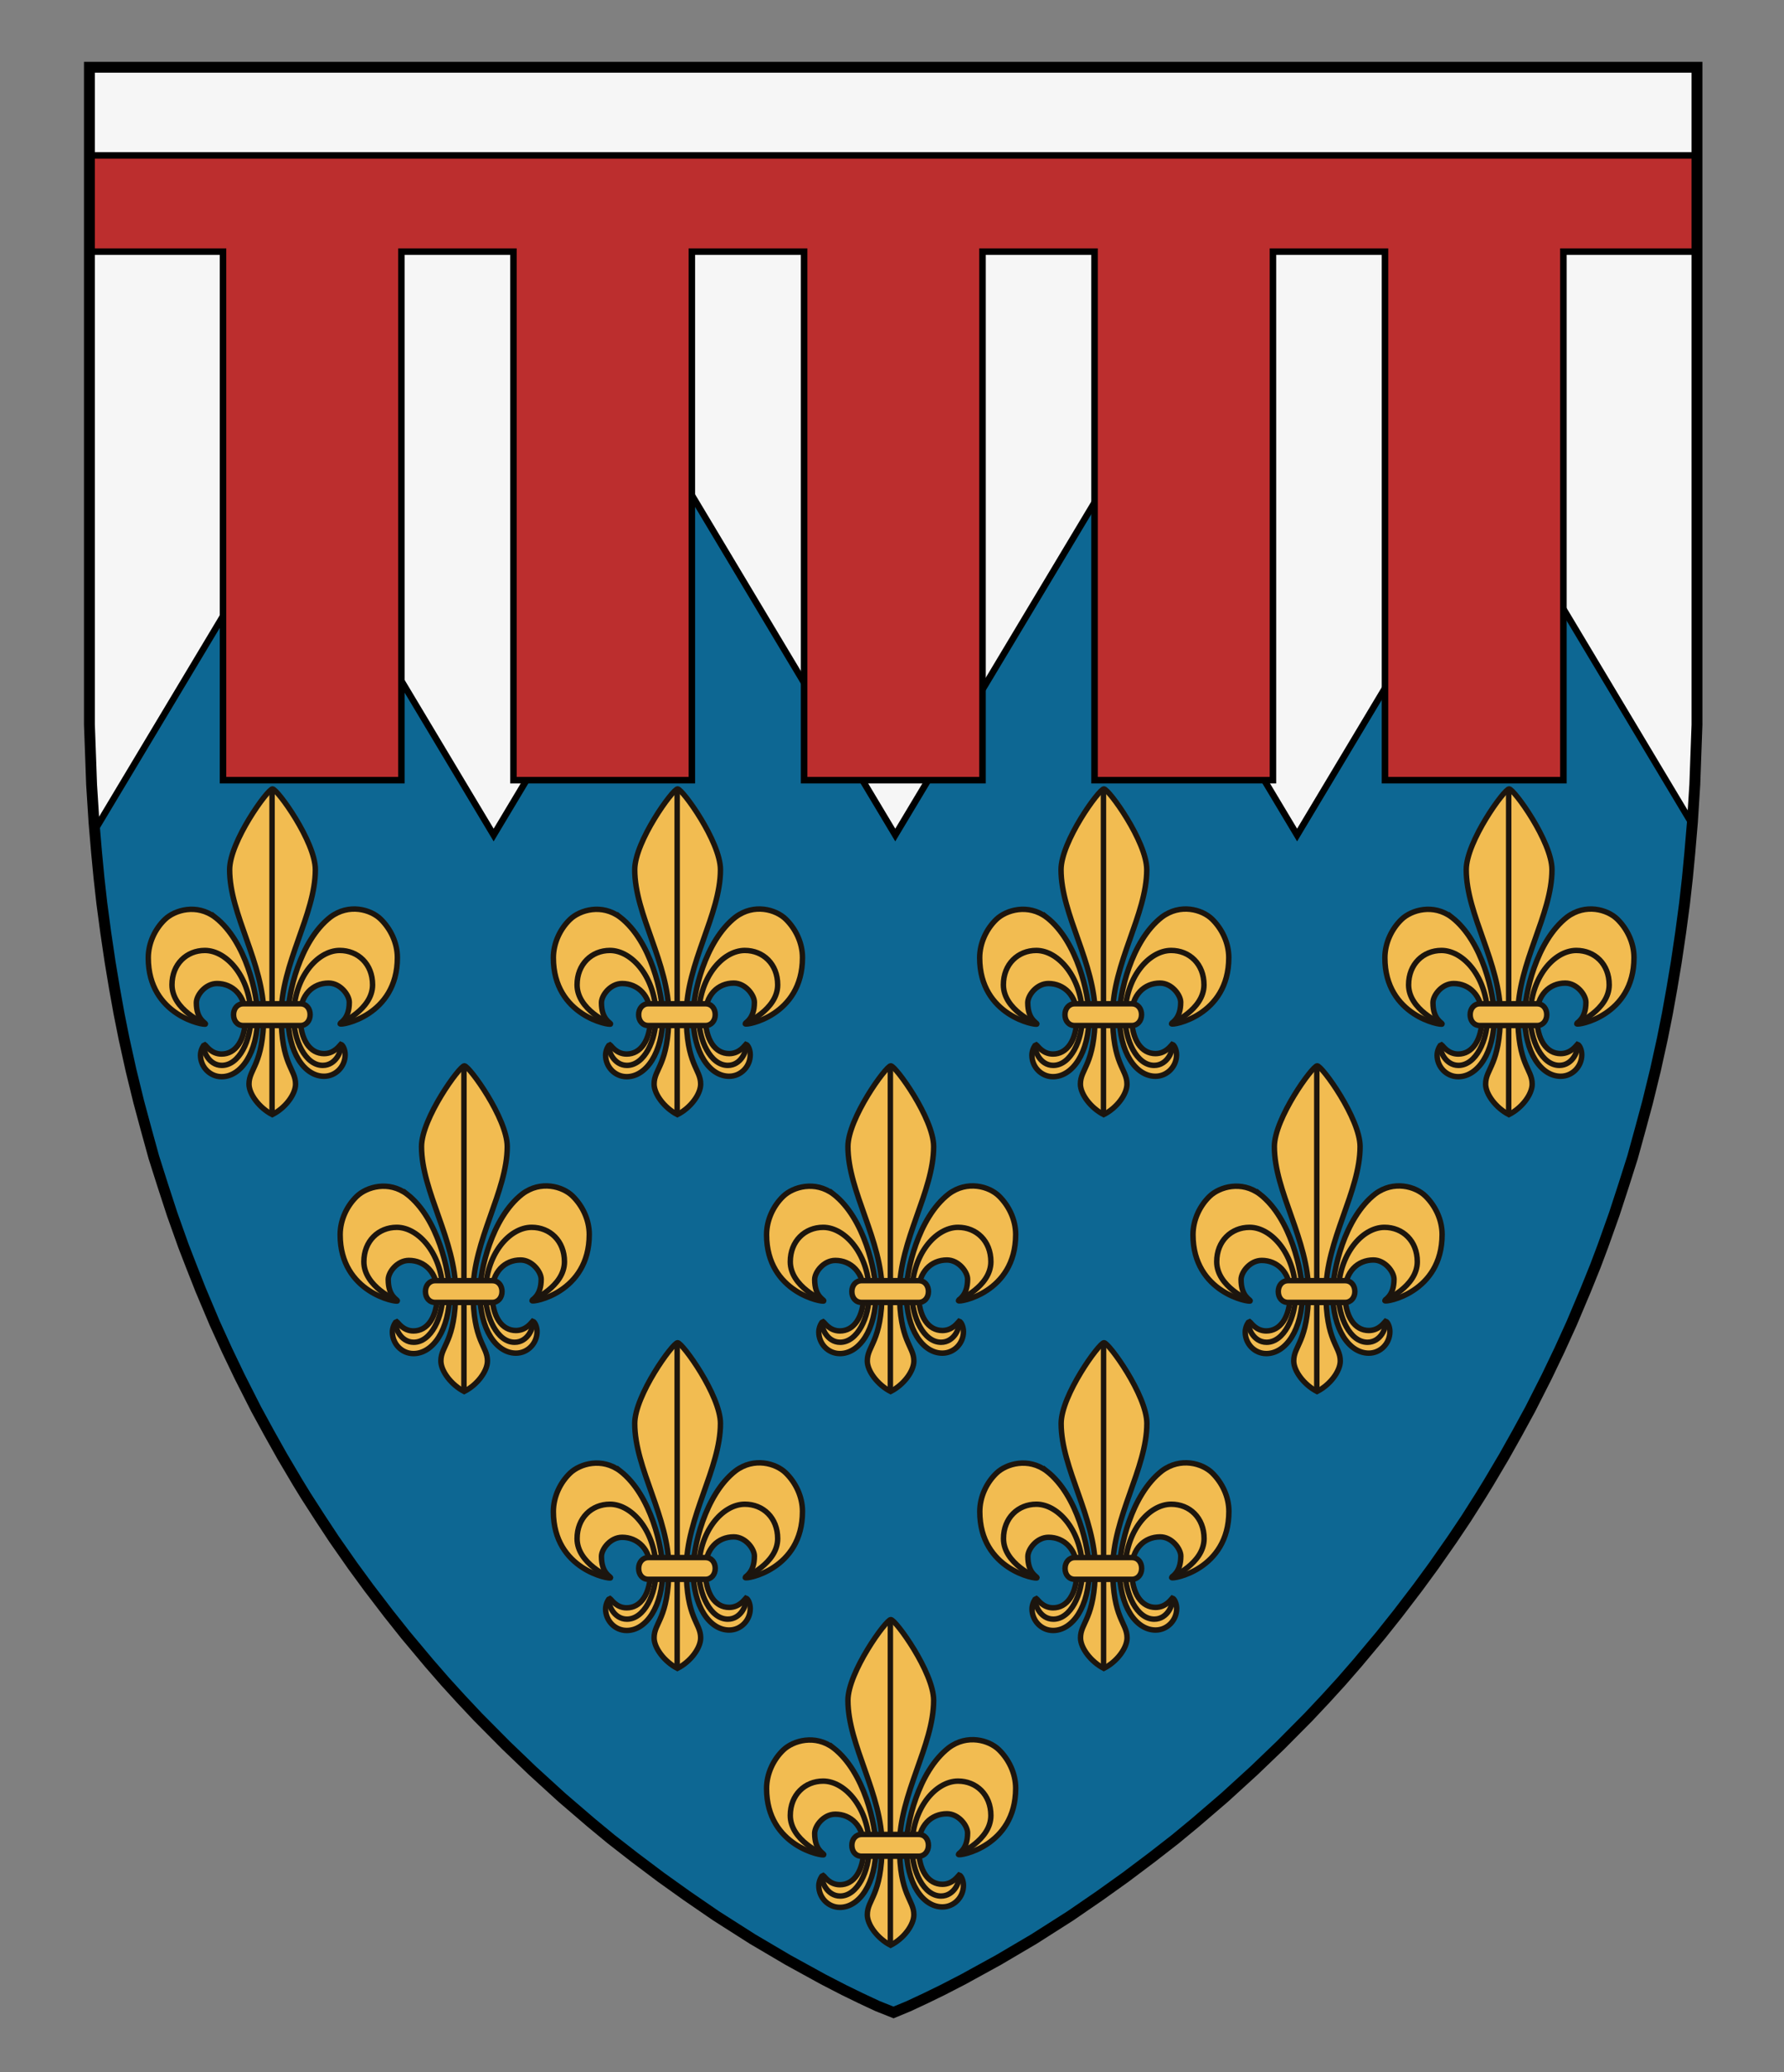 <?xml version="1.0" encoding="UTF-8" standalone="no"?>
<!-- Generator: Adobe Illustrator 16.0.0, SVG Export Plug-In . SVG Version: 6.00 Build 0)  -->

<svg
   xmlns:dc="http://purl.org/dc/elements/1.1/"
   xmlns:cc="http://creativecommons.org/ns#"
   xmlns:rdf="http://www.w3.org/1999/02/22-rdf-syntax-ns#"
   xmlns:svg="http://www.w3.org/2000/svg"
   xmlns="http://www.w3.org/2000/svg"
   xmlns:sodipodi="http://sodipodi.sourceforge.net/DTD/sodipodi-0.dtd"
   xmlns:inkscape="http://www.inkscape.org/namespaces/inkscape"
   version="1.1"
   id="Layer_1"
   x="0px"
   y="0px"
   width="820px"
   height="952px"
   viewBox="0 0 820 952"
   enable-background="new 0 0 820 952"
   xml:space="preserve"
   inkscape:version="0.92.2 (5c3e80d, 2017-08-06)"
   sodipodi:docname="Wijnbergen_697_Engelbert_von_Winningen1.svg"><rect x="0" y="0" width="820" height="952" fill="#808080" stroke="none"/><defs
     id="defs17" /><sodipodi:namedview
     pagecolor="#ffffff"
     bordercolor="#666666"
     borderopacity="1"
     objecttolerance="10"
     gridtolerance="10"
     guidetolerance="10"
     inkscape:pageopacity="0"
     inkscape:pageshadow="2"
     inkscape:window-width="640"
     inkscape:window-height="480"
     id="namedview15"
     showgrid="false"
     inkscape:zoom="0.24789916"
     inkscape:cx="410"
     inkscape:cy="476"
     inkscape:window-x="0"
     inkscape:window-y="0"
     inkscape:window-maximized="0"
     inkscape:current-layer="Layer_1" /><g
     id="g419"><path
       style="fill:#0d6793"
       inkscape:connector-curvature="0"
       id="path2"
       d="m 442.7,909.3 16.2,-8.9 16.3,-9.6 16.8,-10.7 13.4,-9.2 11.9,-8.5 12.1,-9.1 10.8,-8.4 9.2,-7.6 13.4,-11.5 13.6,-12.4 12.1,-11.6 12.9,-13 7.9,-8.4 7.2,-7.9 7.4,-8.5 10.8,-12.9 7.8,-9.8 9.1,-11.9 7.4,-10.1 8.6,-12.3 6.3,-9.4 6.6,-10.4 3.8,-6.2 7.1,-12 6,-10.7 6,-11 7.6,-15 5.8,-12.1 5.6,-12.3 6.5,-15.4 4.4,-10.9 3.5,-9.3 5.2,-14.6 4.4,-13.5 4,-12.6 3.5,-12.7 3.4,-12.6 3.6,-14.7 3.2,-14.5 2.3,-11.5 2.1,-11.7 2,-12 2,-13.5 1.8,-13.5 1.3,-11.6 1.1,-11.5 1.2,-14.1 1.1,-17.3 0.4,-11.2 0.6,-16.3 V 30.9 H 41.1 v 302 l 0.6,16.3 0.4,11.2 1.1,17.3 1.2,14.1 1.1,11.5 1.3,11.6 1.8,13.5 2,13.5 2,12 2.1,11.7 2.3,11.5 3.2,14.5 3.6,14.7 3.4,12.6 3.5,12.7 4,12.6 4.4,13.5 5.2,14.6 3.6,9.3 4.3,10.9 6.5,15.4 5.6,12.3 5.8,12.1 7.6,15 6,11 6,10.7 7.1,12 3.8,6.2 6.7,10.4 6.2,9.4 8.6,12.3 7.4,10.1 9.1,11.9 7.8,9.8 10.8,12.9 7.4,8.5 7.2,7.9 7.9,8.4 12.9,13 12.1,11.6 13.6,12.4 13.4,11.5 9.2,7.6 10.8,8.4 12.1,9.1 11.9,8.5 13.4,9.2 16.8,10.7 16.3,9.6 16.2,8.9 9.5,4.9 7.8,3.8 7.7,3.6 7.3,2.9 7,-2.9 7.7,-3.6 7.8,-3.8 z" /><g
       transform="translate(110.95,4.924)"
       id="g28"
       style="stroke:#1c150e;stroke-width:2.5;stroke-miterlimit:10"><g
         id="g18"
         style="fill:#f2bc51"><path
           d="m 427.6,719.8 c 0,0.9 26.3,-3.5 26.3,-30.4 0,-6.9 -3.2,-13.3 -7.7,-17.7 -4.5,-4.4 -14.6,-7.3 -23.1,-0.9 -14.2,11.1 -19.5,35.6 -19.5,45.3 0,16.9 7.6,27.8 16.6,27.8 5.4,0 9.7,-4.5 9.7,-9.9 0,-2.2 -1,-4.5 -2,-4.8 -0.4,0.4 -2.9,4.3 -7.7,4.3 -6.3,0 -11,-6 -11,-17.4 0,-9.6 5.9,-15 13.1,-15 5.4,0 9.5,5.5 9.5,8.8 0,7.8 -4.2,9.2 -4.2,9.9 z"
           id="path12"
           inkscape:connector-curvature="0" /><path
           d="m 370.2,670.9 c -8.5,-6.4 -18.6,-3.4 -23.1,0.9 -4.5,4.3 -7.7,10.8 -7.7,17.7 0,26.8 26.3,31.2 26.3,30.4 0,-0.7 -4.2,-2 -4.2,-9.8 0,-3.4 4.1,-8.8 9.5,-8.8 7.1,0 13.1,5.4 13.1,15 0,11.3 -4.7,17.4 -11,17.4 -4.8,0 -7.1,-3.9 -7.7,-4.3 -0.9,0.3 -2,2.8 -2,4.8 0,5.4 4.3,9.9 9.7,9.9 8.9,0 16.6,-10.9 16.6,-27.8 -0.1,-9.8 -5.3,-34.3 -19.5,-45.4 z"
           id="path14"
           inkscape:connector-curvature="0" /><path
           d="m 385.7,747.5 c 0,4.6 4.7,10.9 10.7,14 6,-3 10.7,-9.3 10.7,-14 0,-7.1 -6.6,-8.7 -6.6,-31.7 0,-23.9 15.7,-46.1 15.7,-66.8 0,-12.9 -17.5,-37.1 -19.7,-37.1 -2.2,0 -19.7,24.2 -19.7,37.1 0,20.7 15.7,42.9 15.7,66.8 -0.2,23 -6.8,24.5 -6.8,31.7 z"
           id="path16"
           inkscape:connector-curvature="0" /></g><path
         d="m 365.1,729.2 c -0.9,2.8 2.1,9.7 8.1,9.7 8,0 13.4,-11.5 13.4,-22.4 0,-17.7 -10.9,-30.4 -21.2,-30.4 -8.4,0 -15.1,6.3 -15.1,15.8 0,11.5 15.1,17.8 15.1,17.8"
         id="path20"
         inkscape:connector-curvature="0"
         style="fill:none" /><path
         d="m 427.4,719.7 c 0,0 15.1,-6.3 15.1,-17.8 0,-9.6 -6.7,-15.8 -15.1,-15.8 -10.3,0 -21.2,12.6 -21.2,30.4 0,10.9 5.4,22.4 13.4,22.4 6.1,0 9,-6.9 8.1,-9.7"
         id="path22"
         inkscape:connector-curvature="0"
         style="fill:none" /><path
         d="m 396.3,760.9 v -148.5"
         id="path24"
         inkscape:connector-curvature="0"
         style="fill:none" /><path
         d="m 413.8,715.6 c 0,2.8 -1.8,5 -4.5,5 h -26.2 c -2.8,0 -4.5,-2.2 -4.5,-5 0,-2.8 1.8,-5 4.5,-5 h 26.2 c 2.9,0 4.5,2.3 4.5,5 z"
         id="path26"
         inkscape:connector-curvature="0"
         style="fill:#f2bc51" /></g><g
       transform="translate(208.95,-122.276)"
       id="g46"
       style="stroke:#1c150e;stroke-width:2.5;stroke-miterlimit:10"><g
         id="g36"
         style="fill:#f2bc51"><path
           d="m 427.6,719.8 c 0,0.9 26.3,-3.5 26.3,-30.4 0,-6.9 -3.2,-13.3 -7.7,-17.7 -4.5,-4.4 -14.6,-7.3 -23.1,-0.9 -14.2,11.1 -19.5,35.6 -19.5,45.3 0,16.9 7.6,27.8 16.6,27.8 5.4,0 9.7,-4.5 9.7,-9.9 0,-2.2 -1,-4.5 -2,-4.8 -0.4,0.4 -2.9,4.3 -7.7,4.3 -6.3,0 -11,-6 -11,-17.4 0,-9.6 5.9,-15 13.1,-15 5.4,0 9.5,5.5 9.5,8.8 0,7.8 -4.2,9.2 -4.2,9.9 z"
           id="path30"
           inkscape:connector-curvature="0" /><path
           d="m 370.2,670.9 c -8.5,-6.4 -18.6,-3.4 -23.1,0.9 -4.5,4.3 -7.7,10.8 -7.7,17.7 0,26.8 26.3,31.2 26.3,30.4 0,-0.7 -4.2,-2 -4.2,-9.8 0,-3.4 4.1,-8.8 9.5,-8.8 7.1,0 13.1,5.4 13.1,15 0,11.3 -4.7,17.4 -11,17.4 -4.8,0 -7.1,-3.9 -7.7,-4.3 -0.9,0.3 -2,2.8 -2,4.8 0,5.4 4.3,9.9 9.7,9.9 8.9,0 16.6,-10.9 16.6,-27.8 -0.1,-9.8 -5.3,-34.3 -19.5,-45.4 z"
           id="path32"
           inkscape:connector-curvature="0" /><path
           d="m 385.7,747.5 c 0,4.6 4.7,10.9 10.7,14 6,-3 10.7,-9.3 10.7,-14 0,-7.1 -6.6,-8.7 -6.6,-31.7 0,-23.9 15.7,-46.1 15.7,-66.8 0,-12.9 -17.5,-37.1 -19.7,-37.1 -2.2,0 -19.7,24.2 -19.7,37.1 0,20.7 15.7,42.9 15.7,66.8 -0.2,23 -6.8,24.5 -6.8,31.7 z"
           id="path34"
           inkscape:connector-curvature="0" /></g><path
         d="m 365.1,729.2 c -0.9,2.8 2.1,9.7 8.1,9.7 8,0 13.4,-11.5 13.4,-22.4 0,-17.7 -10.9,-30.4 -21.2,-30.4 -8.4,0 -15.1,6.3 -15.1,15.8 0,11.5 15.1,17.8 15.1,17.8"
         id="path38"
         inkscape:connector-curvature="0"
         style="fill:none" /><path
         d="m 427.4,719.7 c 0,0 15.1,-6.3 15.1,-17.8 0,-9.6 -6.7,-15.8 -15.1,-15.8 -10.3,0 -21.2,12.6 -21.2,30.4 0,10.9 5.4,22.4 13.4,22.4 6.1,0 9,-6.9 8.1,-9.7"
         id="path40"
         inkscape:connector-curvature="0"
         style="fill:none" /><path
         d="m 396.3,760.9 v -148.5"
         id="path42"
         inkscape:connector-curvature="0"
         style="fill:none" /><path
         d="m 413.8,715.6 c 0,2.8 -1.8,5 -4.5,5 h -26.2 c -2.8,0 -4.5,-2.2 -4.5,-5 0,-2.8 1.8,-5 4.5,-5 h 26.2 c 2.9,0 4.5,2.3 4.5,5 z"
         id="path44"
         inkscape:connector-curvature="0"
         style="fill:#f2bc51" /></g><g
       transform="translate(12.95,-122.276)"
       id="g64"
       style="stroke:#1c150e;stroke-width:2.5;stroke-miterlimit:10"><g
         id="g54"
         style="fill:#f2bc51"><path
           d="m 427.6,719.8 c 0,0.9 26.3,-3.5 26.3,-30.4 0,-6.9 -3.2,-13.3 -7.7,-17.7 -4.5,-4.4 -14.6,-7.3 -23.1,-0.9 -14.2,11.1 -19.5,35.6 -19.5,45.3 0,16.9 7.6,27.8 16.6,27.8 5.4,0 9.7,-4.5 9.7,-9.9 0,-2.2 -1,-4.5 -2,-4.8 -0.4,0.4 -2.9,4.3 -7.7,4.3 -6.3,0 -11,-6 -11,-17.4 0,-9.6 5.9,-15 13.1,-15 5.4,0 9.5,5.5 9.5,8.8 0,7.8 -4.2,9.2 -4.2,9.9 z"
           id="path48"
           inkscape:connector-curvature="0" /><path
           d="m 370.2,670.9 c -8.5,-6.4 -18.6,-3.4 -23.1,0.9 -4.5,4.3 -7.7,10.8 -7.7,17.7 0,26.8 26.3,31.2 26.3,30.4 0,-0.7 -4.2,-2 -4.2,-9.8 0,-3.4 4.1,-8.8 9.5,-8.8 7.1,0 13.1,5.4 13.1,15 0,11.3 -4.7,17.4 -11,17.4 -4.8,0 -7.1,-3.9 -7.7,-4.3 -0.9,0.3 -2,2.8 -2,4.8 0,5.4 4.3,9.9 9.7,9.9 8.9,0 16.6,-10.9 16.6,-27.8 -0.1,-9.8 -5.3,-34.3 -19.5,-45.4 z"
           id="path50"
           inkscape:connector-curvature="0" /><path
           d="m 385.7,747.5 c 0,4.6 4.7,10.9 10.7,14 6,-3 10.7,-9.3 10.7,-14 0,-7.1 -6.6,-8.7 -6.6,-31.7 0,-23.9 15.7,-46.1 15.7,-66.8 0,-12.9 -17.5,-37.1 -19.7,-37.1 -2.2,0 -19.7,24.2 -19.7,37.1 0,20.7 15.7,42.9 15.7,66.8 -0.2,23 -6.8,24.5 -6.8,31.7 z"
           id="path52"
           inkscape:connector-curvature="0" /></g><path
         d="m 365.1,729.2 c -0.9,2.8 2.1,9.7 8.1,9.7 8,0 13.4,-11.5 13.4,-22.4 0,-17.7 -10.9,-30.4 -21.2,-30.4 -8.4,0 -15.1,6.3 -15.1,15.8 0,11.5 15.1,17.8 15.1,17.8"
         id="path56"
         inkscape:connector-curvature="0"
         style="fill:none" /><path
         d="m 427.4,719.7 c 0,0 15.1,-6.3 15.1,-17.8 0,-9.6 -6.7,-15.8 -15.1,-15.8 -10.3,0 -21.2,12.6 -21.2,30.4 0,10.9 5.4,22.4 13.4,22.4 6.1,0 9,-6.9 8.1,-9.7"
         id="path58"
         inkscape:connector-curvature="0"
         style="fill:none" /><path
         d="m 396.3,760.9 v -148.5"
         id="path60"
         inkscape:connector-curvature="0"
         style="fill:none" /><path
         d="m 413.8,715.6 c 0,2.8 -1.8,5 -4.5,5 h -26.2 c -2.8,0 -4.5,-2.2 -4.5,-5 0,-2.8 1.8,-5 4.5,-5 h 26.2 c 2.9,0 4.5,2.3 4.5,5 z"
         id="path62"
         inkscape:connector-curvature="0"
         style="fill:#f2bc51" /></g><g
       transform="translate(-85.05,4.924)"
       id="g82"
       style="stroke:#1c150e;stroke-width:2.5;stroke-miterlimit:10"><g
         id="g72"
         style="fill:#f2bc51"><path
           d="m 427.6,719.8 c 0,0.9 26.3,-3.5 26.3,-30.4 0,-6.9 -3.2,-13.3 -7.7,-17.7 -4.5,-4.4 -14.6,-7.3 -23.1,-0.9 -14.2,11.1 -19.5,35.6 -19.5,45.3 0,16.9 7.6,27.8 16.6,27.8 5.4,0 9.7,-4.5 9.7,-9.9 0,-2.2 -1,-4.5 -2,-4.8 -0.4,0.4 -2.9,4.3 -7.7,4.3 -6.3,0 -11,-6 -11,-17.4 0,-9.6 5.9,-15 13.1,-15 5.4,0 9.5,5.5 9.5,8.8 0,7.8 -4.2,9.2 -4.2,9.9 z"
           id="path66"
           inkscape:connector-curvature="0" /><path
           d="m 370.2,670.9 c -8.5,-6.4 -18.6,-3.4 -23.1,0.9 -4.5,4.3 -7.7,10.8 -7.7,17.7 0,26.8 26.3,31.2 26.3,30.4 0,-0.7 -4.2,-2 -4.2,-9.8 0,-3.4 4.1,-8.8 9.5,-8.8 7.1,0 13.1,5.4 13.1,15 0,11.3 -4.7,17.4 -11,17.4 -4.8,0 -7.1,-3.9 -7.7,-4.3 -0.9,0.3 -2,2.8 -2,4.8 0,5.4 4.3,9.9 9.7,9.9 8.9,0 16.6,-10.9 16.6,-27.8 -0.1,-9.8 -5.3,-34.3 -19.5,-45.4 z"
           id="path68"
           inkscape:connector-curvature="0" /><path
           d="m 385.7,747.5 c 0,4.6 4.7,10.9 10.7,14 6,-3 10.7,-9.3 10.7,-14 0,-7.1 -6.6,-8.7 -6.6,-31.7 0,-23.9 15.7,-46.1 15.7,-66.8 0,-12.9 -17.5,-37.1 -19.7,-37.1 -2.2,0 -19.7,24.2 -19.7,37.1 0,20.7 15.7,42.9 15.7,66.8 -0.2,23 -6.8,24.5 -6.8,31.7 z"
           id="path70"
           inkscape:connector-curvature="0" /></g><path
         d="m 365.1,729.2 c -0.9,2.8 2.1,9.7 8.1,9.7 8,0 13.4,-11.5 13.4,-22.4 0,-17.7 -10.9,-30.4 -21.2,-30.4 -8.4,0 -15.1,6.3 -15.1,15.8 0,11.5 15.1,17.8 15.1,17.8"
         id="path74"
         inkscape:connector-curvature="0"
         style="fill:none" /><path
         d="m 427.4,719.7 c 0,0 15.1,-6.3 15.1,-17.8 0,-9.6 -6.7,-15.8 -15.1,-15.8 -10.3,0 -21.2,12.6 -21.2,30.4 0,10.9 5.4,22.4 13.4,22.4 6.1,0 9,-6.9 8.1,-9.7"
         id="path76"
         inkscape:connector-curvature="0"
         style="fill:none" /><path
         d="m 396.3,760.9 v -148.5"
         id="path78"
         inkscape:connector-curvature="0"
         style="fill:none" /><path
         d="m 413.8,715.6 c 0,2.8 -1.8,5 -4.5,5 h -26.2 c -2.8,0 -4.5,-2.2 -4.5,-5 0,-2.8 1.8,-5 4.5,-5 h 26.2 c 2.9,0 4.5,2.3 4.5,5 z"
         id="path80"
         inkscape:connector-curvature="0"
         style="fill:#f2bc51" /></g><g
       transform="translate(12.95,132.124)"
       id="g100"
       style="stroke:#1c150e;stroke-width:2.5;stroke-miterlimit:10"><g
         id="g90"
         style="fill:#f2bc51"><path
           d="m 427.6,719.8 c 0,0.9 26.3,-3.5 26.3,-30.4 0,-6.9 -3.2,-13.3 -7.7,-17.7 -4.5,-4.4 -14.6,-7.3 -23.1,-0.9 -14.2,11.1 -19.5,35.6 -19.5,45.3 0,16.9 7.6,27.8 16.6,27.8 5.4,0 9.7,-4.5 9.7,-9.9 0,-2.2 -1,-4.5 -2,-4.8 -0.4,0.4 -2.9,4.3 -7.7,4.3 -6.3,0 -11,-6 -11,-17.4 0,-9.6 5.9,-15 13.1,-15 5.4,0 9.5,5.5 9.5,8.8 0,7.8 -4.2,9.2 -4.2,9.9 z"
           id="path84"
           inkscape:connector-curvature="0" /><path
           d="m 370.2,670.9 c -8.5,-6.4 -18.6,-3.4 -23.1,0.9 -4.5,4.3 -7.7,10.8 -7.7,17.7 0,26.8 26.3,31.2 26.3,30.4 0,-0.7 -4.2,-2 -4.2,-9.8 0,-3.4 4.1,-8.8 9.5,-8.8 7.1,0 13.1,5.4 13.1,15 0,11.3 -4.7,17.4 -11,17.4 -4.8,0 -7.1,-3.9 -7.7,-4.3 -0.9,0.3 -2,2.8 -2,4.8 0,5.4 4.3,9.9 9.7,9.9 8.9,0 16.6,-10.9 16.6,-27.8 -0.1,-9.8 -5.3,-34.3 -19.5,-45.4 z"
           id="path86"
           inkscape:connector-curvature="0" /><path
           d="m 385.7,747.5 c 0,4.6 4.7,10.9 10.7,14 6,-3 10.7,-9.3 10.7,-14 0,-7.1 -6.6,-8.7 -6.6,-31.7 0,-23.9 15.7,-46.1 15.7,-66.8 0,-12.9 -17.5,-37.1 -19.7,-37.1 -2.2,0 -19.7,24.2 -19.7,37.1 0,20.7 15.7,42.9 15.7,66.8 -0.2,23 -6.8,24.5 -6.8,31.7 z"
           id="path88"
           inkscape:connector-curvature="0" /></g><path
         d="m 365.1,729.2 c -0.9,2.8 2.1,9.7 8.1,9.7 8,0 13.4,-11.5 13.4,-22.4 0,-17.7 -10.9,-30.4 -21.2,-30.4 -8.4,0 -15.1,6.3 -15.1,15.8 0,11.5 15.1,17.8 15.1,17.8"
         id="path92"
         inkscape:connector-curvature="0"
         style="fill:none" /><path
         d="m 427.4,719.7 c 0,0 15.1,-6.3 15.1,-17.8 0,-9.6 -6.7,-15.8 -15.1,-15.8 -10.3,0 -21.2,12.6 -21.2,30.4 0,10.9 5.4,22.4 13.4,22.4 6.1,0 9,-6.9 8.1,-9.7"
         id="path94"
         inkscape:connector-curvature="0"
         style="fill:none" /><path
         d="m 396.3,760.9 v -148.5"
         id="path96"
         inkscape:connector-curvature="0"
         style="fill:none" /><path
         d="m 413.8,715.6 c 0,2.8 -1.8,5 -4.5,5 h -26.2 c -2.8,0 -4.5,-2.2 -4.5,-5 0,-2.8 1.8,-5 4.5,-5 h 26.2 c 2.9,0 4.5,2.3 4.5,5 z"
         id="path98"
         inkscape:connector-curvature="0"
         style="fill:#f2bc51" /></g><g
       transform="translate(297.15,-249.476)"
       id="g118"
       style="stroke:#1c150e;stroke-width:2.5;stroke-miterlimit:10"><g
         id="g108"
         style="fill:#f2bc51"><path
           d="m 427.6,719.8 c 0,0.9 26.3,-3.5 26.3,-30.4 0,-6.9 -3.2,-13.3 -7.7,-17.7 -4.5,-4.4 -14.6,-7.3 -23.1,-0.9 -14.2,11.1 -19.5,35.6 -19.5,45.3 0,16.9 7.6,27.8 16.6,27.8 5.4,0 9.7,-4.5 9.7,-9.9 0,-2.2 -1,-4.5 -2,-4.8 -0.4,0.4 -2.9,4.3 -7.7,4.3 -6.3,0 -11,-6 -11,-17.4 0,-9.6 5.9,-15 13.1,-15 5.4,0 9.5,5.5 9.5,8.8 0,7.8 -4.2,9.2 -4.2,9.9 z"
           id="path102"
           inkscape:connector-curvature="0" /><path
           d="m 370.2,670.9 c -8.5,-6.4 -18.6,-3.4 -23.1,0.9 -4.5,4.3 -7.7,10.8 -7.7,17.7 0,26.8 26.3,31.2 26.3,30.4 0,-0.7 -4.2,-2 -4.2,-9.8 0,-3.4 4.1,-8.8 9.5,-8.8 7.1,0 13.1,5.4 13.1,15 0,11.3 -4.7,17.4 -11,17.4 -4.8,0 -7.1,-3.9 -7.7,-4.3 -0.9,0.3 -2,2.8 -2,4.8 0,5.4 4.3,9.9 9.7,9.9 8.9,0 16.6,-10.9 16.6,-27.8 -0.1,-9.8 -5.3,-34.3 -19.5,-45.4 z"
           id="path104"
           inkscape:connector-curvature="0" /><path
           d="m 385.7,747.5 c 0,4.6 4.7,10.9 10.7,14 6,-3 10.7,-9.3 10.7,-14 0,-7.1 -6.6,-8.7 -6.6,-31.7 0,-23.9 15.7,-46.1 15.7,-66.8 0,-12.9 -17.5,-37.1 -19.7,-37.1 -2.2,0 -19.7,24.2 -19.7,37.1 0,20.7 15.7,42.9 15.7,66.8 -0.2,23 -6.8,24.5 -6.8,31.7 z"
           id="path106"
           inkscape:connector-curvature="0" /></g><path
         d="m 365.1,729.2 c -0.9,2.8 2.1,9.7 8.1,9.7 8,0 13.4,-11.5 13.4,-22.4 0,-17.7 -10.9,-30.4 -21.2,-30.4 -8.4,0 -15.1,6.3 -15.1,15.8 0,11.5 15.1,17.8 15.1,17.8"
         id="path110"
         inkscape:connector-curvature="0"
         style="fill:none" /><path
         d="m 427.4,719.7 c 0,0 15.1,-6.3 15.1,-17.8 0,-9.6 -6.7,-15.8 -15.1,-15.8 -10.3,0 -21.2,12.6 -21.2,30.4 0,10.9 5.4,22.4 13.4,22.4 6.1,0 9,-6.9 8.1,-9.7"
         id="path112"
         inkscape:connector-curvature="0"
         style="fill:none" /><path
         d="m 396.3,760.9 v -148.5"
         id="path114"
         inkscape:connector-curvature="0"
         style="fill:none" /><path
         d="m 413.8,715.6 c 0,2.8 -1.8,5 -4.5,5 h -26.2 c -2.8,0 -4.5,-2.2 -4.5,-5 0,-2.8 1.8,-5 4.5,-5 h 26.2 c 2.9,0 4.5,2.3 4.5,5 z"
         id="path116"
         inkscape:connector-curvature="0"
         style="fill:#f2bc51" /></g><g
       transform="translate(110.9,-249.476)"
       id="g136"
       style="stroke:#1c150e;stroke-width:2.5;stroke-miterlimit:10"><g
         id="g126"
         style="fill:#f2bc51"><path
           d="m 427.6,719.8 c 0,0.9 26.3,-3.5 26.3,-30.4 0,-6.9 -3.2,-13.3 -7.7,-17.7 -4.5,-4.4 -14.6,-7.3 -23.1,-0.9 -14.2,11.1 -19.5,35.6 -19.5,45.3 0,16.9 7.6,27.8 16.6,27.8 5.4,0 9.7,-4.5 9.7,-9.9 0,-2.2 -1,-4.5 -2,-4.8 -0.4,0.4 -2.9,4.3 -7.7,4.3 -6.3,0 -11,-6 -11,-17.4 0,-9.6 5.9,-15 13.1,-15 5.4,0 9.5,5.5 9.5,8.8 0,7.8 -4.2,9.2 -4.2,9.9 z"
           id="path120"
           inkscape:connector-curvature="0" /><path
           d="m 370.2,670.9 c -8.5,-6.4 -18.6,-3.4 -23.1,0.9 -4.5,4.3 -7.7,10.8 -7.7,17.7 0,26.8 26.3,31.2 26.3,30.4 0,-0.7 -4.2,-2 -4.2,-9.8 0,-3.4 4.1,-8.8 9.5,-8.8 7.1,0 13.1,5.4 13.1,15 0,11.3 -4.7,17.4 -11,17.4 -4.8,0 -7.1,-3.9 -7.7,-4.3 -0.9,0.3 -2,2.8 -2,4.8 0,5.4 4.3,9.9 9.7,9.9 8.9,0 16.6,-10.9 16.6,-27.8 -0.1,-9.8 -5.3,-34.3 -19.5,-45.4 z"
           id="path122"
           inkscape:connector-curvature="0" /><path
           d="m 385.7,747.5 c 0,4.6 4.7,10.9 10.7,14 6,-3 10.7,-9.3 10.7,-14 0,-7.1 -6.6,-8.7 -6.6,-31.7 0,-23.9 15.7,-46.1 15.7,-66.8 0,-12.9 -17.5,-37.1 -19.7,-37.1 -2.2,0 -19.7,24.2 -19.7,37.1 0,20.7 15.7,42.9 15.7,66.8 -0.2,23 -6.8,24.5 -6.8,31.7 z"
           id="path124"
           inkscape:connector-curvature="0" /></g><path
         d="m 365.1,729.2 c -0.9,2.8 2.1,9.7 8.1,9.7 8,0 13.4,-11.5 13.4,-22.4 0,-17.7 -10.9,-30.4 -21.2,-30.4 -8.4,0 -15.1,6.3 -15.1,15.8 0,11.5 15.1,17.8 15.1,17.8"
         id="path128"
         inkscape:connector-curvature="0"
         style="fill:none" /><path
         d="m 427.4,719.7 c 0,0 15.1,-6.3 15.1,-17.8 0,-9.6 -6.7,-15.8 -15.1,-15.8 -10.3,0 -21.2,12.6 -21.2,30.4 0,10.9 5.4,22.4 13.4,22.4 6.1,0 9,-6.9 8.1,-9.7"
         id="path130"
         inkscape:connector-curvature="0"
         style="fill:none" /><path
         d="m 396.3,760.9 v -148.5"
         id="path132"
         inkscape:connector-curvature="0"
         style="fill:none" /><path
         d="m 413.8,715.6 c 0,2.8 -1.8,5 -4.5,5 h -26.2 c -2.8,0 -4.5,-2.2 -4.5,-5 0,-2.8 1.8,-5 4.5,-5 h 26.2 c 2.9,0 4.5,2.3 4.5,5 z"
         id="path134"
         inkscape:connector-curvature="0"
         style="fill:#f2bc51" /></g><g
       transform="translate(-85.05,-249.476)"
       id="g154"
       style="stroke:#1c150e;stroke-width:2.5;stroke-miterlimit:10"><g
         id="g144"
         style="fill:#f2bc51"><path
           d="m 427.6,719.8 c 0,0.9 26.3,-3.5 26.3,-30.4 0,-6.9 -3.2,-13.3 -7.7,-17.7 -4.5,-4.4 -14.6,-7.3 -23.1,-0.9 -14.2,11.1 -19.5,35.6 -19.5,45.3 0,16.9 7.6,27.8 16.6,27.8 5.4,0 9.7,-4.5 9.7,-9.9 0,-2.2 -1,-4.5 -2,-4.8 -0.4,0.4 -2.9,4.3 -7.7,4.3 -6.3,0 -11,-6 -11,-17.4 0,-9.6 5.9,-15 13.1,-15 5.4,0 9.5,5.5 9.5,8.8 0,7.8 -4.2,9.2 -4.2,9.9 z"
           id="path138"
           inkscape:connector-curvature="0" /><path
           d="m 370.2,670.9 c -8.5,-6.4 -18.6,-3.4 -23.1,0.9 -4.5,4.3 -7.7,10.8 -7.7,17.7 0,26.8 26.3,31.2 26.3,30.4 0,-0.7 -4.2,-2 -4.2,-9.8 0,-3.4 4.1,-8.8 9.5,-8.8 7.1,0 13.1,5.4 13.1,15 0,11.3 -4.7,17.4 -11,17.4 -4.8,0 -7.1,-3.9 -7.7,-4.3 -0.9,0.3 -2,2.8 -2,4.8 0,5.4 4.3,9.9 9.7,9.9 8.9,0 16.6,-10.9 16.6,-27.8 -0.1,-9.8 -5.3,-34.3 -19.5,-45.4 z"
           id="path140"
           inkscape:connector-curvature="0" /><path
           d="m 385.7,747.5 c 0,4.6 4.7,10.9 10.7,14 6,-3 10.7,-9.3 10.7,-14 0,-7.1 -6.6,-8.7 -6.6,-31.7 0,-23.9 15.7,-46.1 15.7,-66.8 0,-12.9 -17.5,-37.1 -19.7,-37.1 -2.2,0 -19.7,24.2 -19.7,37.1 0,20.7 15.7,42.9 15.7,66.8 -0.2,23 -6.8,24.5 -6.8,31.7 z"
           id="path142"
           inkscape:connector-curvature="0" /></g><path
         d="m 365.1,729.2 c -0.9,2.8 2.1,9.7 8.1,9.7 8,0 13.4,-11.5 13.4,-22.4 0,-17.7 -10.9,-30.4 -21.2,-30.4 -8.4,0 -15.1,6.3 -15.1,15.8 0,11.5 15.1,17.8 15.1,17.8"
         id="path146"
         inkscape:connector-curvature="0"
         style="fill:none" /><path
         d="m 427.4,719.7 c 0,0 15.1,-6.3 15.1,-17.8 0,-9.6 -6.7,-15.8 -15.1,-15.8 -10.3,0 -21.2,12.6 -21.2,30.4 0,10.9 5.4,22.4 13.4,22.4 6.1,0 9,-6.9 8.1,-9.7"
         id="path148"
         inkscape:connector-curvature="0"
         style="fill:none" /><path
         d="m 396.3,760.9 v -148.5"
         id="path150"
         inkscape:connector-curvature="0"
         style="fill:none" /><path
         d="m 413.8,715.6 c 0,2.8 -1.8,5 -4.5,5 h -26.2 c -2.8,0 -4.5,-2.2 -4.5,-5 0,-2.8 1.8,-5 4.5,-5 h 26.2 c 2.9,0 4.5,2.3 4.5,5 z"
         id="path152"
         inkscape:connector-curvature="0"
         style="fill:#f2bc51" /></g><g
       transform="translate(-183.05,-122.276)"
       id="g172"
       style="stroke:#1c150e;stroke-width:2.5;stroke-miterlimit:10"><g
         id="g162"
         style="fill:#f2bc51"><path
           d="m 427.6,719.8 c 0,0.9 26.3,-3.5 26.3,-30.4 0,-6.9 -3.2,-13.3 -7.7,-17.7 -4.5,-4.4 -14.6,-7.3 -23.1,-0.9 -14.2,11.1 -19.5,35.6 -19.5,45.3 0,16.9 7.6,27.8 16.6,27.8 5.4,0 9.7,-4.5 9.7,-9.9 0,-2.2 -1,-4.5 -2,-4.8 -0.4,0.4 -2.9,4.3 -7.7,4.3 -6.3,0 -11,-6 -11,-17.4 0,-9.6 5.9,-15 13.1,-15 5.4,0 9.5,5.5 9.5,8.8 0,7.8 -4.2,9.2 -4.2,9.9 z"
           id="path156"
           inkscape:connector-curvature="0" /><path
           d="m 370.2,670.9 c -8.5,-6.4 -18.6,-3.4 -23.1,0.9 -4.5,4.3 -7.7,10.8 -7.7,17.7 0,26.8 26.3,31.2 26.3,30.4 0,-0.7 -4.2,-2 -4.2,-9.8 0,-3.4 4.1,-8.8 9.5,-8.8 7.1,0 13.1,5.4 13.1,15 0,11.3 -4.7,17.4 -11,17.4 -4.8,0 -7.1,-3.9 -7.7,-4.3 -0.9,0.3 -2,2.8 -2,4.8 0,5.4 4.3,9.9 9.7,9.9 8.9,0 16.6,-10.9 16.6,-27.8 -0.1,-9.8 -5.3,-34.3 -19.5,-45.4 z"
           id="path158"
           inkscape:connector-curvature="0" /><path
           d="m 385.7,747.5 c 0,4.6 4.7,10.9 10.7,14 6,-3 10.7,-9.3 10.7,-14 0,-7.1 -6.6,-8.7 -6.6,-31.7 0,-23.9 15.7,-46.1 15.7,-66.8 0,-12.9 -17.5,-37.1 -19.7,-37.1 -2.2,0 -19.7,24.2 -19.7,37.1 0,20.7 15.7,42.9 15.7,66.8 -0.2,23 -6.8,24.5 -6.8,31.7 z"
           id="path160"
           inkscape:connector-curvature="0" /></g><path
         d="m 365.1,729.2 c -0.9,2.8 2.1,9.7 8.1,9.7 8,0 13.4,-11.5 13.4,-22.4 0,-17.7 -10.9,-30.4 -21.2,-30.4 -8.4,0 -15.1,6.3 -15.1,15.8 0,11.5 15.1,17.8 15.1,17.8"
         id="path164"
         inkscape:connector-curvature="0"
         style="fill:none" /><path
         d="m 427.4,719.7 c 0,0 15.1,-6.3 15.1,-17.8 0,-9.6 -6.7,-15.8 -15.1,-15.8 -10.3,0 -21.2,12.6 -21.2,30.4 0,10.9 5.4,22.4 13.4,22.4 6.1,0 9,-6.9 8.1,-9.7"
         id="path166"
         inkscape:connector-curvature="0"
         style="fill:none" /><path
         d="m 396.3,760.9 v -148.5"
         id="path168"
         inkscape:connector-curvature="0"
         style="fill:none" /><path
         d="m 413.8,715.6 c 0,2.8 -1.8,5 -4.5,5 h -26.2 c -2.8,0 -4.5,-2.2 -4.5,-5 0,-2.8 1.8,-5 4.5,-5 h 26.2 c 2.9,0 4.5,2.3 4.5,5 z"
         id="path170"
         inkscape:connector-curvature="0"
         style="fill:#f2bc51" /></g><g
       transform="translate(-271.25,-249.476)"
       id="g192"
       style="stroke:#1c150e;stroke-width:2.5;stroke-miterlimit:10"><g
         id="g182"
         style="fill:#f2bc51"><path
           d="m 427.6,719.8 c 0,0.9 26.3,-3.5 26.3,-30.4 0,-6.9 -3.2,-13.3 -7.7,-17.7 -4.5,-4.4 -14.6,-7.3 -23.1,-0.9 -14.2,11.1 -19.5,35.6 -19.5,45.3 0,16.9 7.6,27.8 16.6,27.8 5.4,0 9.7,-4.5 9.7,-9.9 0,-2.2 -1,-4.5 -2,-4.8 -0.4,0.4 -2.9,4.3 -7.7,4.3 -6.3,0 -11,-6 -11,-17.4 0,-9.6 5.9,-15 13.1,-15 5.4,0 9.5,5.5 9.5,8.8 0,7.8 -4.2,9.2 -4.2,9.9 z"
           id="path176"
           inkscape:connector-curvature="0" /><path
           d="m 370.2,670.9 c -8.5,-6.4 -18.6,-3.4 -23.1,0.9 -4.5,4.3 -7.7,10.8 -7.7,17.7 0,26.8 26.3,31.2 26.3,30.4 0,-0.7 -4.2,-2 -4.2,-9.8 0,-3.4 4.1,-8.8 9.5,-8.8 7.1,0 13.1,5.4 13.1,15 0,11.3 -4.7,17.4 -11,17.4 -4.8,0 -7.1,-3.9 -7.7,-4.3 -0.9,0.3 -2,2.8 -2,4.8 0,5.4 4.3,9.9 9.7,9.9 8.9,0 16.6,-10.9 16.6,-27.8 -0.1,-9.8 -5.3,-34.3 -19.5,-45.4 z"
           id="path178"
           inkscape:connector-curvature="0" /><path
           d="m 385.7,747.5 c 0,4.6 4.7,10.9 10.7,14 6,-3 10.7,-9.3 10.7,-14 0,-7.1 -6.6,-8.7 -6.6,-31.7 0,-23.9 15.7,-46.1 15.7,-66.8 0,-12.9 -17.5,-37.1 -19.7,-37.1 -2.2,0 -19.7,24.2 -19.7,37.1 0,20.7 15.7,42.9 15.7,66.8 -0.2,23 -6.8,24.5 -6.8,31.7 z"
           id="path180"
           inkscape:connector-curvature="0" /></g><path
         d="m 365.1,729.2 c -0.9,2.8 2.1,9.7 8.1,9.7 8,0 13.4,-11.5 13.4,-22.4 0,-17.7 -10.9,-30.4 -21.2,-30.4 -8.4,0 -15.1,6.3 -15.1,15.8 0,11.5 15.1,17.8 15.1,17.8"
         id="path184"
         inkscape:connector-curvature="0"
         style="fill:none" /><path
         d="m 427.4,719.7 c 0,0 15.1,-6.3 15.1,-17.8 0,-9.6 -6.7,-15.8 -15.1,-15.8 -10.3,0 -21.2,12.6 -21.2,30.4 0,10.9 5.4,22.4 13.4,22.4 6.1,0 9,-6.9 8.1,-9.7"
         id="path186"
         inkscape:connector-curvature="0"
         style="fill:none" /><path
         d="m 396.3,760.9 v -148.5"
         id="path188"
         inkscape:connector-curvature="0"
         style="fill:none" /><path
         d="m 413.8,715.6 c 0,2.8 -1.8,5 -4.5,5 h -26.2 c -2.8,0 -4.5,-2.2 -4.5,-5 0,-2.8 1.8,-5 4.5,-5 h 26.2 c 2.9,0 4.5,2.3 4.5,5 z"
         id="path190"
         inkscape:connector-curvature="0"
         style="fill:#f2bc51" /></g><polygon
       style="fill:#f6f6f6;fill-opacity:1;stroke:#000000;stroke-width:3;stroke-miterlimit:10"
       id="polygon4"
       points="240,425.4 240.4,414.2 241,397.9 241,95.9 -497.9,95.9 -497.9,397.9 -497.3,414.2 -496.9,425.4 -495.8,442.7 -495.5,446.5 -404.4,294.5 -312.1,448.6 -219.8,294.5 -127.5,448.6 -35.1,294.5 57.2,448.6 149.5,294.5 238.8,443.6 238.9,442.7 "
       stroke-miterlimit="10"
       transform="translate(539,-65)" /><path
       d="m 102.5,358.4 h 82 V 115.6 H 236 v 242.8 h 82 V 115.6 h 51.6 v 242.8 h 82 V 115.6 h 51.5 v 242.8 h 82 V 115.6 h 51.5 v 242.8 h 82 V 115.6 H 780 V 71.4 h -61.4 -82 -51.5 -82 -51.5 -82 -51.6 -82 -51.5 -82 -61.4 v 44.2 h 61.4 z"
       id="path10"
       inkscape:connector-curvature="0"
       style="fill:#bc2e2e;stroke:#000000;stroke-width:3;stroke-miterlimit:10" /><path
       d="m 505.4,870.9 11.9,-8.5 12.1,-9.1 10.8,-8.4 9.2,-7.6 13.4,-11.5 13.6,-12.4 12.1,-11.6 12.9,-13 7.9,-8.4 7.2,-7.9 7.4,-8.5 10.8,-12.9 7.8,-9.8 9.1,-11.9 7.4,-10.1 8.6,-12.3 6.3,-9.4 6.6,-10.4 3.8,-6.2 7.1,-12 6,-10.7 6,-11 7.6,-15 5.8,-12.1 5.6,-12.3 6.5,-15.4 4.4,-10.9 3.5,-9.3 5.2,-14.6 4.4,-13.5 4,-12.6 3.5,-12.7 3.4,-12.6 3.6,-14.7 3.2,-14.5 2.3,-11.5 2.1,-11.7 2,-12 2,-13.5 1.8,-13.5 1.3,-11.6 1.1,-11.5 1.2,-14.1 1.1,-17.3 0.4,-11.2 0.6,-16.3 V 30.9 H 41.1 v 302 l 0.6,16.3 0.4,11.2 1.1,17.3 1.2,14.1 1.1,11.5 1.3,11.6 1.8,13.5 2,13.5 2,12 2.1,11.7 2.3,11.5 3.2,14.5 3.6,14.7 3.4,12.6 3.5,12.7 4,12.6 4.4,13.5 5.2,14.6 3.6,9.3 4.3,10.9 6.5,15.4 5.6,12.3 5.8,12.1 7.6,15 6,11 6,10.7 7.1,12 3.8,6.2 6.7,10.4 6.2,9.4 8.6,12.3 7.4,10.1 9.1,11.9 7.8,9.8 10.8,12.9 7.4,8.5 7.2,7.9 7.9,8.4 12.9,13 12.1,11.6 13.6,12.4 13.4,11.5 9.2,7.6 10.8,8.4 12.1,9.1 11.9,8.5 13.4,9.2 16.8,10.7 16.3,9.6 16.2,8.9 9.5,4.9 7.8,3.8 7.7,3.6 7.3,2.9 7,-2.9 7.7,-3.6 7.8,-3.8 9.5,-4.9 16.2,-8.9 16.3,-9.6 16.8,-10.7 z"
       id="path174"
       inkscape:connector-curvature="0"
       style="fill:none;stroke:#000000;stroke-width:5;stroke-miterlimit:10" /></g></svg>